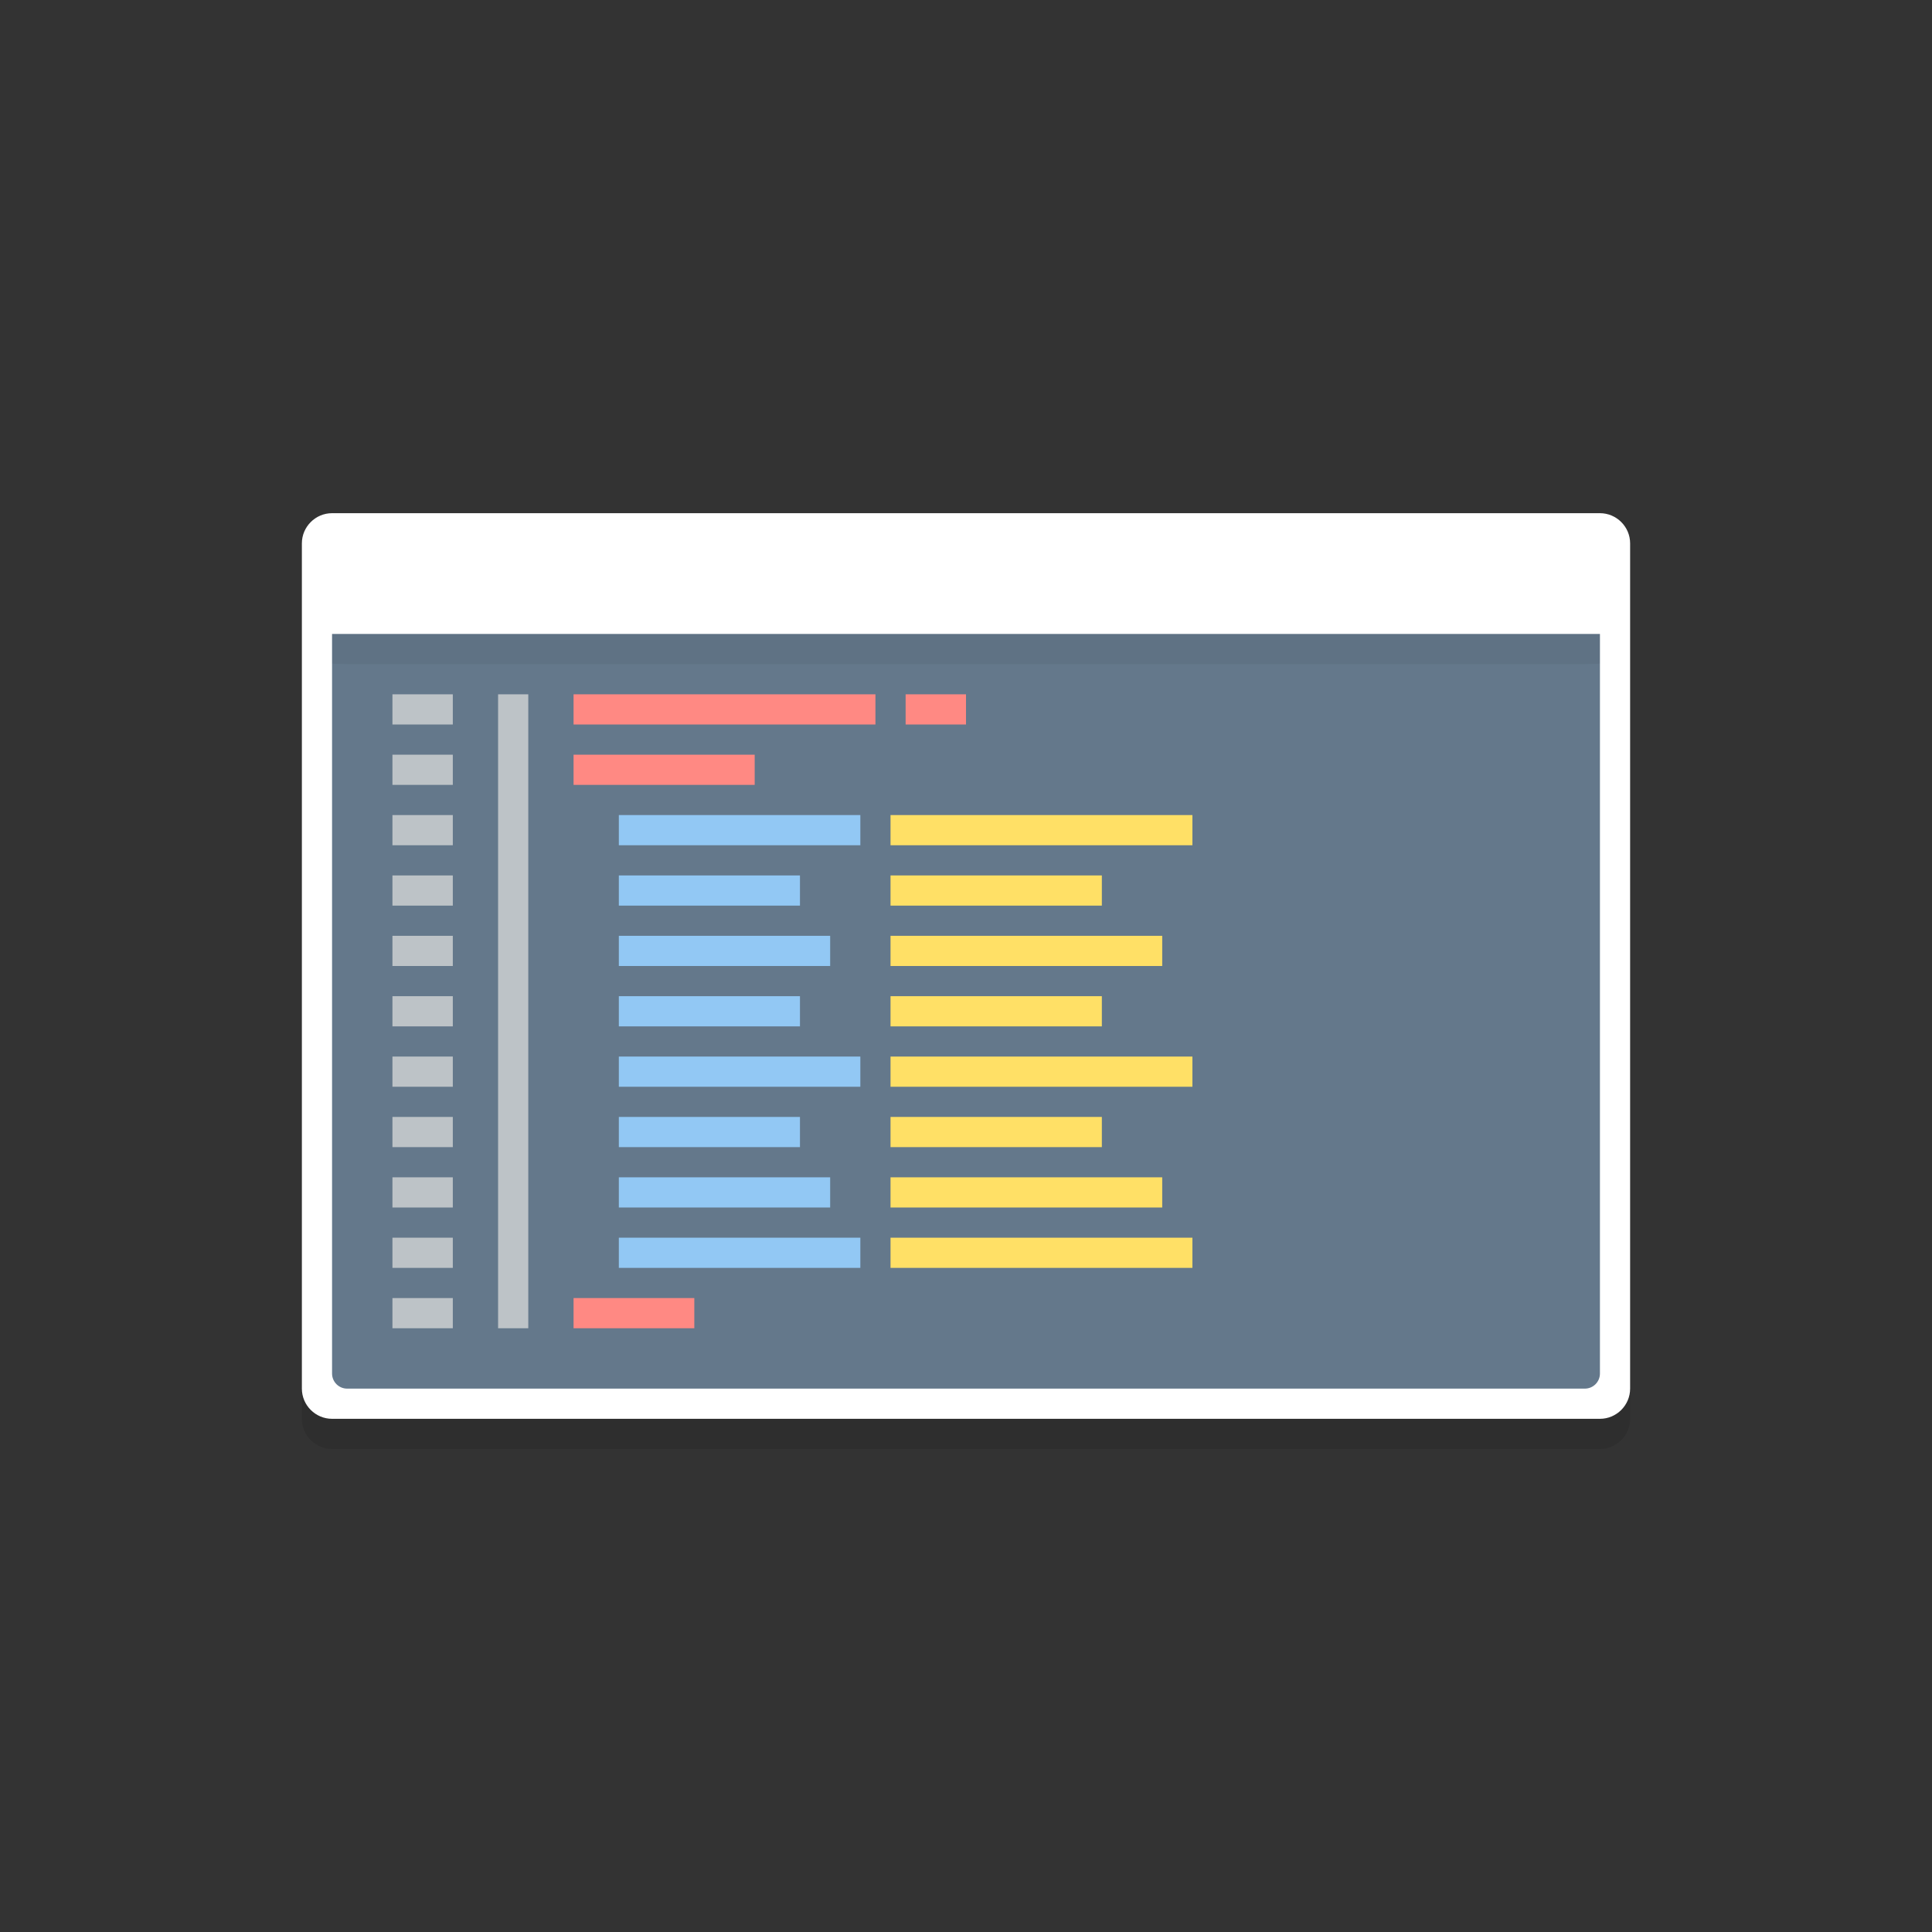 <svg xmlns="http://www.w3.org/2000/svg" viewBox="0 0 128 128" enable-background="new 0 0 128 128"><rect x="0" y="0" width="128" height="128" fill="#333333" stroke="none"/><symbol viewBox="-42 -31 84 61"><path d="M42-29c0-1.105-.895-2-2-2h-80c-1.105 0-2 .895-2 2v56c0 1.105.895 2 2 2h80c1.105 0 2-.895 2-2v-56z" opacity=".12"/><path fill="#fff" d="M42-28c0-1.105-.895-2-2-2h-80c-1.105 0-2 .895-2 2v56c0 1.105.895 2 2 2h80c1.105 0 2-.895 2-2v-56z"/><linearGradient id="a" gradientUnits="userSpaceOnUse" y1="-29" x2="0" y2="22"><stop offset="0" stop-color="#53B4F5"/><stop offset="1" stop-color="#65BCF6"/></linearGradient><path fill="url(#a)" d="M41 22v-49.5c0-.55-.45-1.5-1-1.5h-80c-.55 0-1 .95-1 1.5v49.5"/><path fill="#FF6259" d="M-36 26.5c0-1.105-.895-2-2-2s-2 .895-2 2 .895 2 2 2 2-.895 2-2z"/><path fill="#fff" d="M-39 26.5l-.035.139c-.016.075-.028.241.033.396.05.162.163.342.337.485.094.06.189.134.308.163.123.046.21.051.382.064.103-.017.178-.011.319-.061.135-.032.226-.106.321-.166.175-.143.287-.324.337-.486.061-.158.046-.306.033-.395l-.035-.139-.062.127c-.026.079-.104.178-.185.275-.072.108-.209.179-.33.25l-.194.065-.256.033-.192-.029-.207-.069c-.121-.071-.258-.142-.33-.25-.168-.179-.238-.413-.244-.402z" opacity=".6"/><path fill="#FFC933" d="M-30 26.5c0-1.105-.895-2-2-2s-2 .895-2 2 .895 2 2 2 2-.895 2-2z"/><path fill="#2ECC71" d="M-24 26.5c0-1.105-.895-2-2-2s-2 .895-2 2 .895 2 2 2 2-.895 2-2z"/><path fill="#75C3F7" d="M-40 16h80v1h-80zm0-8h80v1h-80zm0-8h80v1h-80zm0-8h80v1h-80zm0-8h80v1h-80zm0-8h80v1h-80zm59 45v-49h1v49zm8 0v-49h1v49zm8 0v-49h1v49zm-24 0v-49h1v49zm-8 0v-49h1v49zm-8 0v-49h1v49zm-8 0v-49h1v49zm-8 0v-49h1v49zm-8 0v-49h1v49zm-8 0v-49h1v49z"/><path opacity=".08" d="M41 21h-82v1h82z"/><path fill="#fff" d="M-33 26.5l-.035.139c-.016.075-.028.241.033.396.05.162.163.342.337.485.094.06.189.134.308.163.123.046.21.051.382.064.103-.017.178-.011.319-.061.135-.032.226-.106.321-.166.175-.143.287-.324.337-.486.061-.158.046-.306.033-.395l-.035-.139-.062.127c-.026.079-.104.178-.185.275-.072.108-.209.179-.33.25l-.194.065-.256.033-.192-.029-.207-.069c-.121-.071-.258-.142-.33-.25-.168-.179-.238-.413-.244-.402zm6 0l-.035.139c-.016.075-.028.241.033.396.05.162.163.342.337.485.094.06.189.134.308.163.123.046.21.051.382.064.103-.017.178-.011.319-.061.135-.032.226-.106.321-.166.175-.143.287-.324.337-.486.061-.158.046-.306.033-.395l-.035-.139-.062.127c-.026.079-.104.178-.185.275-.072.108-.209.179-.33.25l-.194.065-.256.033-.192-.029-.207-.069c-.121-.071-.258-.142-.33-.25-.168-.179-.238-.413-.244-.402z" opacity=".6"/></symbol><path d="M108 94c0 1.1-.9 2-2 2h-84c-1.1 0-2-.9-2-2v-56c0-1.1.9-2 2-2h84c1.1 0 2 .9 2 2v56z" opacity=".1"/><path fill="#fff" d="M108 92c0 1.1-.9 2-2 2h-84c-1.1 0-2-.9-2-2v-56c0-1.1.9-2 2-2h84c1.1 0 2 .9 2 2v56z"/><path fill="#64788B" d="M106 42v49c0 .552-.448 1-1 1h-82c-.552 0-1-.448-1-1v-49h84z"/><path opacity=".05" d="M106 42v1.96c0 .022-.448.04-1 .04h-82c-.552 0-1-.018-1-.04v-1.96h84z"/><path fill="#FF8983" d="M38 50h12v2h-12zm0 36h8v2h-8z"/><path fill="#92C8F4" d="M41 54h16v2h-16zm0 4h12v2h-12zm0 4h14v2h-14z"/><path fill="#FFE066" d="M59 54h20v2h-20zm0 4h14v2h-14zm0 4h18v2h-18z"/><path fill="#BDC3C7" d="M26 50h4v2h-4z"/><path fill="#FF8983" d="M38 46h20v2h-20zm22 0h4v2h-4z"/><path fill="#BDC3C7" d="M26 46h4v2h-4zm0 8h4v2h-4zm0 4h4v2h-4z"/><path fill="#92C8F4" d="M41 66h12v2h-12z"/><path fill="#FFE066" d="M59 66h14v2h-14z"/><path fill="#BDC3C7" d="M26 66h4v2h-4zm0-4h4v2h-4z"/><path fill="#92C8F4" d="M41 70h16v2h-16zm0 4h12v2h-12zm0 4h14v2h-14z"/><path fill="#FFE066" d="M59 70h20v2h-20zm0 4h14v2h-14zm0 4h18v2h-18z"/><path fill="#BDC3C7" d="M26 70h4v2h-4z"/><path fill="#92C8F4" d="M41 82h16v2h-16z"/><path fill="#FFE066" d="M59 82h20v2h-20z"/><path fill="#BDC3C7" d="M26 82h4v2h-4zm0-8h4v2h-4zm0 4h4v2h-4zm0 8h4v2h-4zm7-40h2v42h-2z"/></svg>